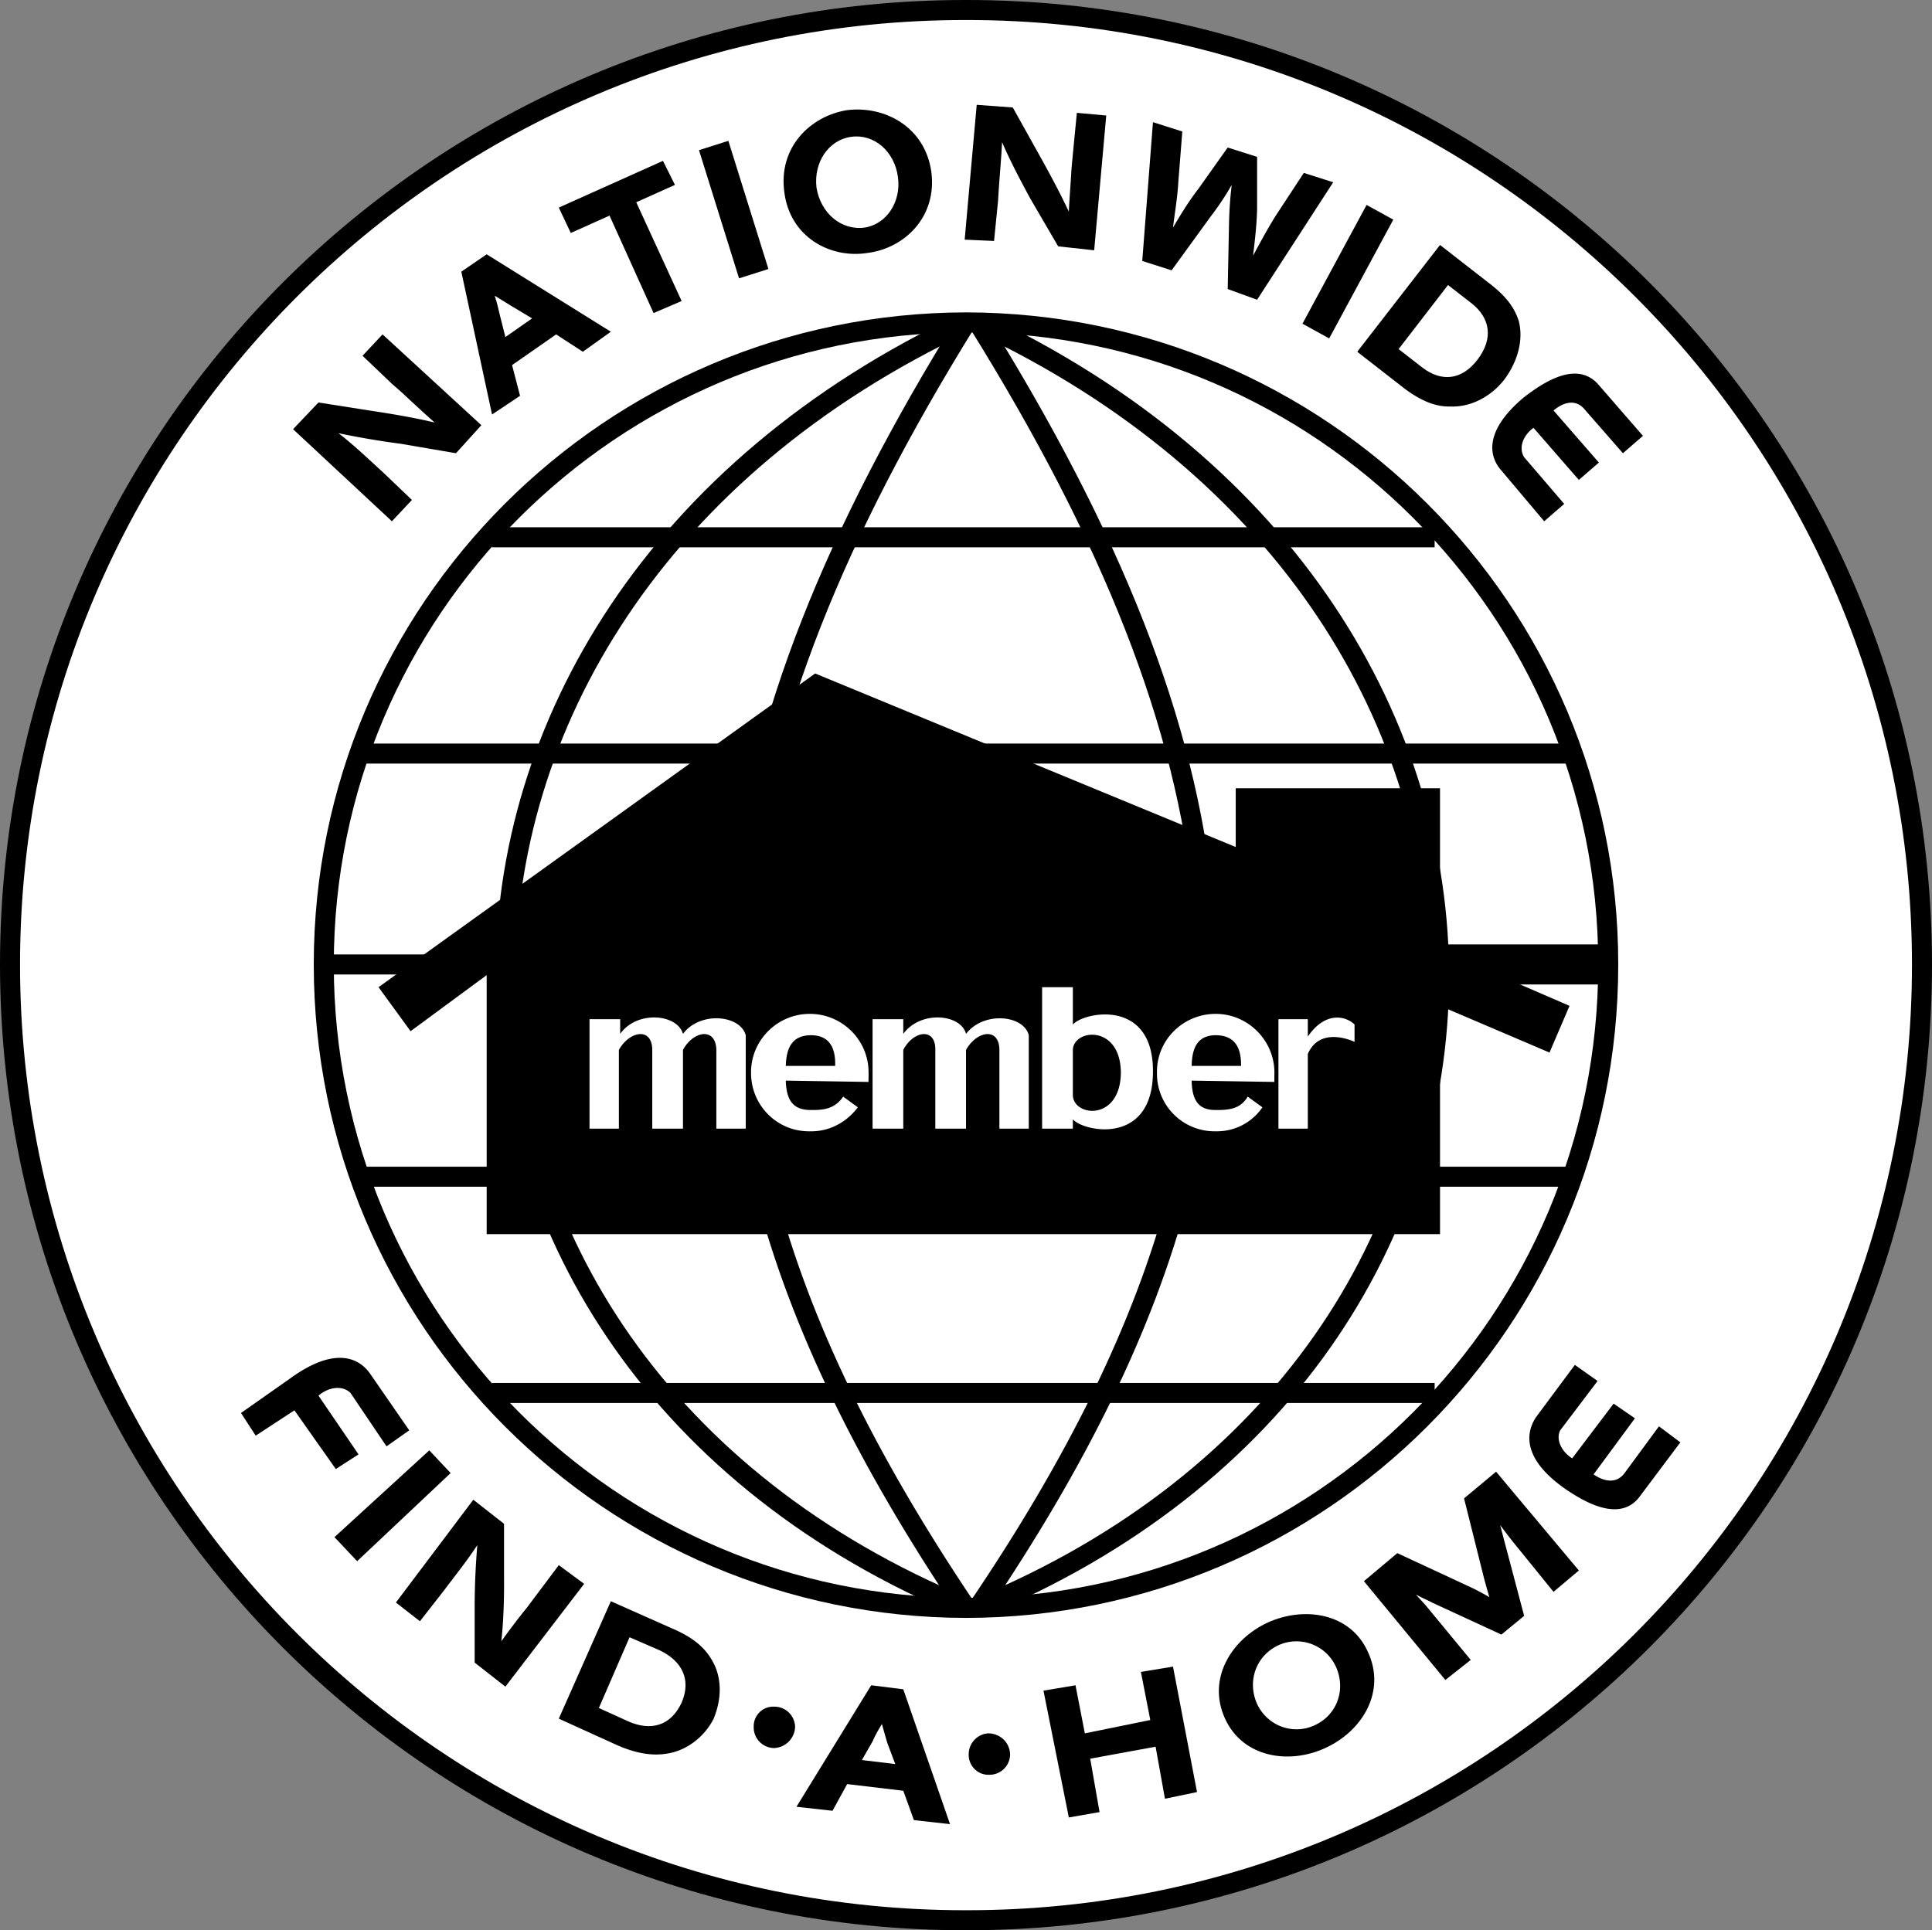 <svg xmlns="http://www.w3.org/2000/svg" width="144.699" height="144.602"><rect width="100%" height="100%" fill="#808080" stroke="none"/><path fill="#fff" d="M72.352 143.852c39.546.047 71.601-32.008 71.597-71.602C143.953 32.762 111.9.707 72.352.75 32.82.707.766 32.762.75 72.25c.016 39.594 32.07 71.648 71.602 71.602"/><path fill="none" stroke="#000" stroke-width="1.5" d="M72.352 143.852c39.546.046 71.601-32.008 71.597-71.602C143.953 32.762 111.9.707 72.352.75 32.82.707.766 32.762.75 72.25c.016 39.594 32.07 71.648 71.602 71.602Zm0 0"/><path fill="none" stroke="#000" stroke-width="1.5" d="M72.352 120.453c26.578-.039 48.12-21.578 48.097-48.203.024-26.52-21.52-48.059-48.097-48.098-26.563.04-48.106 21.579-48.102 48.098-.004 26.625 21.54 48.164 48.102 48.203zm0 0"/><path fill="none" stroke="#000" stroke-width="1.5" d="M72.352 24.152c-46.426 21.793-45.551 77.461 0 96.301"/><path fill="none" stroke="#000" stroke-width="1.5" d="M72.352 24.152C62.512 40.047 56.93 53.882 55.55 67.25m1.802 22.102c2.605 9.968 7.601 20.097 15 31.101m.898-96.301c46.477 21.793 45.602 77.461 0 96.301"/><path fill="none" stroke="#000" stroke-width="1.5" d="M73.25 24.152c10 16.075 15.605 30.043 16.902 43.5M88.25 89.55c-2.625 9.907-7.602 19.977-15 30.903m-49-48.203h17.902"/><path fill="none" stroke="#000" stroke-width="3" d="M103.95 72.25h16.5"/><path fill="none" stroke="#000" stroke-width="1.5" d="M27.25 56.453h90.3M36.852 40.25h70.597M27.25 88.152h90.3m-80.698 16.2h70.597"/><path d="M107.852 92.453V75.352l8.199 3.5 1.5-3.5-9.7-4.2V59.051h-15.3v4.402l-31.5-13-32.7 23.5 2.399 3.297 5.7-4.2v19.403h71.402m-73.7-58.5-4.101-.703a62.094 62.094 0 0 1-4.7-.797c1.157.89 2.215 1.91 3.301 2.899l2.2 2.101-1.5 1.598-7.403-6.899 1.903-2 3.8.598c1.676.25 3.317.527 4.899.902a115.82 115.82 0 0 1-2.399-2.199l-.8-.703-2.2-2.098 1.5-1.601 7.399 6.8-1.899 2.102m4.2-6.601.597 2.3-2.097 1.399-2.301-10.7 1.898-1.3 9.301 5.8-2.098 1.5-2-1.3-3.3 2.3"/><path fill="#fff" d="M38.352 22.953c-.43-.258-.856-.531-1.301-.8.164.484.277.976.398 1.5l.403 1.597 2-1.398-1.5-.899"/><path d="m51.05 22.55-2.1.903-3.298-7.3-2.902 1.3-.898-1.902 7.8-3.5.899 1.8-2.899 1.301 3.399 7.399m4.301-1.699-3-9.602 2.199-.7 3 9.602-2.2.7m9.599-1.899c-2.77.43-5.759-1.191-6.2-4.5-.496-3.41 1.941-5.765 4.7-6.203 2.827-.344 5.816 1.258 6.3 4.602.453 3.379-1.98 5.75-4.8 6.101"/><path fill="#fff" d="M63.75 10.25c-1.707.234-2.82 1.922-2.598 3.8.301 1.9 1.836 3.231 3.598 3 1.652-.245 2.766-1.944 2.5-3.8-.262-1.926-1.793-3.238-3.5-3"/><path d="m79.25 18.453-2.098-3.601c-.73-1.348-1.472-2.746-2.101-4.2-.074 1.485-.223 2.946-.301 4.399l-.3 3-2.2-.098.902-10.101 2.7.199 1.898 3.402c.816 1.457 1.605 2.922 2.3 4.399.052-1.047.141-2.133.2-3.2l.102-1.101.3-3.098 2.2.2-.903 10.097-2.699-.297m12.7 3.199.1-5c.024-.902.083-1.84.2-2.8a20.97 20.97 0 0 1-1.598 2.398l-2.902 4-2.2-.7.802-10.398 2.199.7-.301 3.8c-.059 1.121-.262 2.27-.398 3.399.578-.98 1.183-1.977 1.898-2.899l2.2-3.101 2.202.699v3.902c-.023 1.13-.16 2.297-.3 3.5.566-1.058 1.128-2.086 1.699-3l2.101-3.199 2.2.7-5.7 8.8-2.203-.8m5.601 2.597 4.802-8.898 2 1.101-4.801 8.899-2-1.102m10.301-5.898 3.597 2.8c1 .762 1.903 1.625 2.301 2.899.379 1.476-.125 3.113-1.098 4.402-.98 1.258-2.5 2.059-4 2-1.254.043-2.379-.55-3.402-1.3l-3.598-2.801 6.2-8"/><path fill="#fff" d="M106.55 27.55c1.388 1.056 2.907.958 4.102-.597 1.235-1.617.934-3.129-.402-4.203l-1.8-1.398-3.7 4.8 1.8 1.399"/><path d="M57.95 130.953a1.64 1.64 0 0 0 1.6-1.601 1.554 1.554 0 0 0-1.6-1.5 1.462 1.462 0 0 0-1.5 1.5 1.549 1.549 0 0 0 1.5 1.601m16.1 2a1.54 1.54 0 0 0 1.602-1.5c-.011-.883-.707-1.578-1.601-1.601-.817.023-1.512.718-1.5 1.601-.012.828.683 1.524 1.5 1.5"/><path fill="#fff" d="M58.852 80.953c.046 1.418.5 2.219 1.898 2.2 1 .019 1.793-.118 2.402-1l1.098.8c-.855 1.13-2.145 1.832-3.598 1.797-2.437.035-4.414-1.937-4.402-4.398-.012-2.418 1.965-4.399 4.402-4.399 2.438 0 4.414 1.98 4.399 4.399.015.18-.016.511 0 .699l-6.2-.098m6.501-4.601h2.3v1.101c1.286-1.781 4.317-1.5 4.7 0 1.3-1.71 4.312-1.43 4.699.098v7h-2.2v-5.899c-.011-1.714-1.695-1.441-2.5 0v5.899h-2.3v-5.899c.027-1.714-1.656-1.441-2.399 0v5.899h-2.3v-8.2M78.05 84.55V73.954h2.302v2.797c.82-.937 6.011-1.992 6 3.5.011 5.59-5.18 4.54-6 3.602v.699H78.05m11.2-3.599c.027 1.418.477 2.219 1.8 2.2 1.079.019 1.876-.118 2.4-1l1.1.8a4.124 4.124 0 0 1-3.5 1.797 4.316 4.316 0 0 1-4.398-4.398c-.039-2.418 1.942-4.399 4.399-4.399 2.414 0 4.394 1.98 4.398 4.399-.004.14-.011.543 0 .699l-6.199-.098m6.5-4.601h2.2v1.3c1.363-1.98 2.91-1.492 3.5-.902v1.3s-2.555-1.257-3.5.903v5.598h-2.2v-8.2m-44.598 1.102c-.418-1.5-3.449-1.781-4.703 0v-1.101h-2.297v8.199h2.2v-5.899c.808-1.441 2.492-1.714 2.5 0v5.899h2.3v-5.899c.778-1.441 2.461-1.714 2.5 0v5.899h2.2v-7c-.414-1.528-3.434-1.809-4.7-.098"/><path d="M58.852 79.852c.046-1.41.5-2.29 1.898-2.301 1.344.012 1.844.906 1.8 2.3h-3.698m34.098.001c.019-1.395-.481-2.29-1.9-2.301-1.323.012-1.773.89-1.8 2.3h3.7m-12.598-1.199c.05-1.578 3.558-1.93 3.597 1.7-.039 3.668-3.547 3.316-3.597 1.699v-3.399M112.45 35.25c-1.036-1.16-1.196-3.082 1.702-5.5 1.34-1.02 3.942-2.852 5.598-.898l3.3 3.8-1.5 1.301-2.8-3.203c-.746-.973-1.73-.559-2.398 0l3.398 3.902-1.5 1.301-3.398-3.902c-.782.566-1.137 1.5-.7 2.199l3 3.5-1.5 1.3-3.203-3.8M25.05 115.152l7.102-6.5 1.598 1.7-7 6.601-1.7-1.8m10.5 9.397v-4.097a55.7 55.7 0 0 1 .2-4.703c-.777 1.184-1.66 2.281-2.5 3.402l-1.8 2.301-1.798-1.402 5.797-7.7 2.301 1.801v3.899c.016 1.597-.027 3.246-.2 4.902a47.599 47.599 0 0 1 1.9-2.5l.6-.8 1.802-2.403 1.898 1.402-5.898 7.7-2.301-1.801m10.199-4.598 4.5 2c1.16.492 2.313 1.153 3 2.297.86 1.348.813 3.012.2 4.5-.653 1.313-1.966 2.36-3.4 2.602-1.347.254-2.648-.106-3.8-.602l-4.398-2 3.898-8.797"/><path fill="#fff" d="M47.05 128.953c1.673.738 3.177.367 4-1.402.747-1.723.02-3.113-1.6-3.899l-2.298-1-2.3 5.301 2.199 1"/><path d="m63.45 133.652-1.098 2-2.7-.3 5.598-9.102 2.402.3 3.5 10.102-2.703-.3-.797-2.2-4.203-.5"/><path fill="#fff" d="M66.45 130.55c-.13-.472-.282-.94-.4-1.398-.257.426-.51.852-.698 1.301l-.801 1.399 2.5.3-.602-1.601"/><path d="m81.652 131.75.7 4-2.301.402-1.899-9.5 2.399-.402.699 3.602 4.902-1-.703-3.602 2.403-.398 1.8 9.398-2.402.5-.7-3.898-4.898.898m17.598-.797c-2.715 1.254-6.168.711-7.5-2.203-1.371-2.996.488-5.95 3.2-7.2 2.75-1.245 6.195-.714 7.5 2.2 1.398 2.996-.454 5.961-3.2 7.203"/><path fill="#fff" d="M95.75 123.25c-1.676.785-2.363 2.691-1.598 4.402.754 1.614 2.653 2.356 4.297 1.598 1.696-.766 2.38-2.687 1.602-4.398a3.25 3.25 0 0 0-4.301-1.602"/><path d="m116.352 119.25-3-3.7c-.352-.44-.684-.882-1-1.3.136.473.253.977.398 1.5l1.402 5.3-1.703 1.403-5.199-2.402c-.414-.223-.844-.395-1.2-.598.255.305.555.602.802.899l3.3 4-1.902 1.5-6.098-7.399 2.5-2.101 5.598 2.601a17.4 17.4 0 0 1 1.3.7c-.152-.493-.273-.958-.398-1.403l-1.5-6 2.399-2 6.199 7.402-1.898 1.598M22.05 105.652l3.102 4.399 1.7-1.098-3-4.402c.789-.672 1.82-.778 2.398-.2l2.7 4 1.702-1.199-2.902-4.199c-.91-1.347-2.8-2.027-6 .297l-3.7 2.602 1.102 1.699 2.899-1.899m92.999.5c-.878 1.317-.89 3.246 2.2 5.399 1.395.953 4.129 2.586 5.602.5l3-4-1.602-1.2-2.5 3.399c-.68 1.023-1.695.684-2.398.203l3.097-4.203-1.597-1.098-3.102 4.098c-.816-.512-1.238-1.418-.898-2.098l2.8-3.699-1.703-1.203-2.898 3.902"/></svg>
